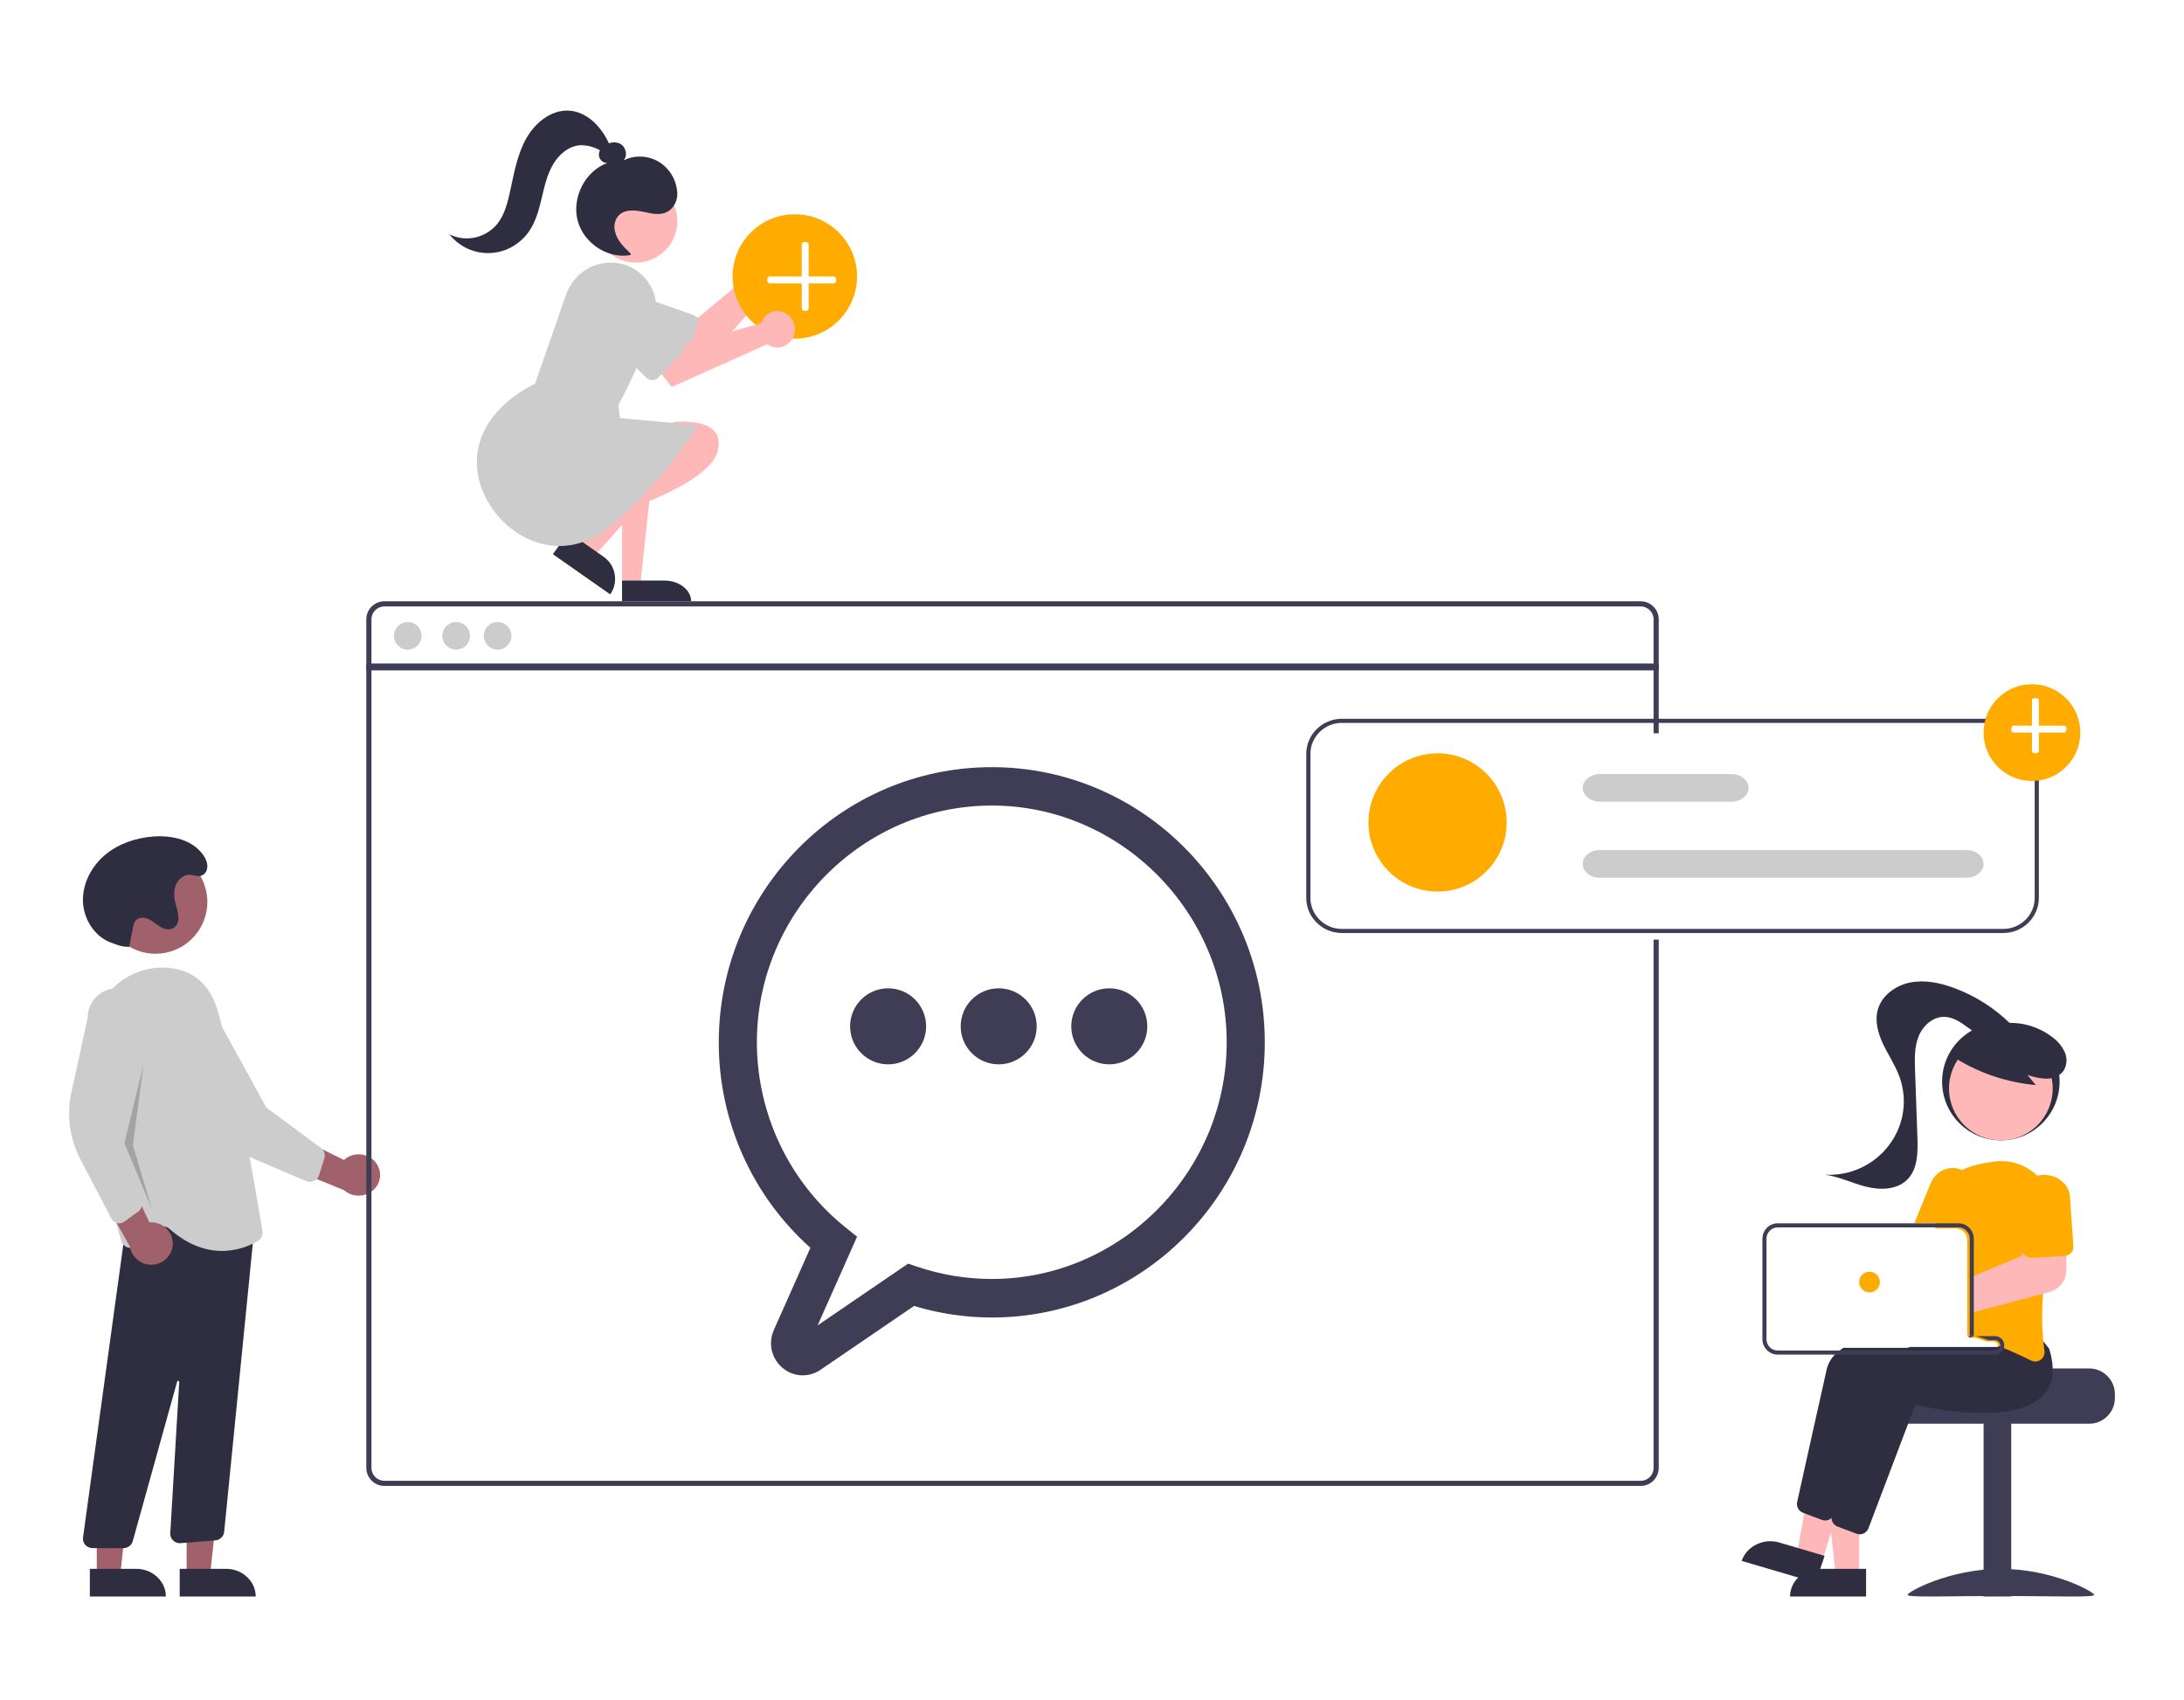 <?xml version="1.0" encoding="UTF-8"?>
<svg width="316px" height="246px" viewBox="0 0 316 246" version="1.1" xmlns="http://www.w3.org/2000/svg" xmlns:xlink="http://www.w3.org/1999/xlink">
    <title>keyword-research copy 35</title>
    <g id="Page-1" stroke="none" stroke-width="1" fill="none" fill-rule="evenodd">
        <g id="keyword-research-copy-35">
            <rect id="Rectangle" fill="#FFFFFF" x="0" y="0" width="316" height="246"></rect>
            <g id="Group-64" transform="translate(10, 16)">
                <path d="M44.474,152.354 C43.902,151.523 42.932,151.021 41.894,151.021 C41.101,151.021 40.338,151.314 39.764,151.839 L30,147 L30.607,152.451 L39.785,156.211 C40.359,156.718 41.111,157 41.892,157 C43.597,157 45,155.653 45,154.015 C45,153.423 44.817,152.845 44.474,152.354 Z" id="Fill-1" fill="#A0616A"></path>
                <path d="M35.419,154.877 C35.062,155.037 34.652,155.041 34.291,154.888 L25.022,150.95 C21.854,149.604 19.291,147.175 17.812,144.118 L12.939,134.044 C12.331,133.278 12,132.334 12,131.364 C12,128.97 14.011,127 16.455,127 C17.832,127 19.134,127.625 19.977,128.692 L28.542,144.257 L36.452,150.109 C36.914,150.453 37.109,151.047 36.939,151.59 L36.163,154.046 C36.079,154.309 35.916,154.542 35.695,154.712 C35.61,154.777 35.517,154.833 35.419,154.877 Z" id="Fill-2" fill="#CCCCCC"></path>
                <path d="M12.5,107 C16.639,107 20,110.361 20,114.5 C20,118.639 16.639,122 12.5,122 C8.361,122 5,118.639 5,114.5 C5,110.361 8.361,107 12.5,107 Z" id="Fill-3" fill="#A0616A"></path>
                <polygon id="Fill-4" fill="#A0616A" points="17.001 212 20.388 212 22 197 17 197"></polygon>
                <path d="M27,215 L16,215 L16,211 L22.75,211 C25.081,211 27,212.805 27,215 Z" id="Fill-5" fill="#2F2E41"></path>
                <polygon id="Fill-6" fill="#A0616A" points="4.001 212 7.388 212 9 197 4 197"></polygon>
                <path d="M14,215 L3,215 L3,211 L9.75,211 C12.081,211 14,212.805 14,215 Z" id="Fill-7" fill="#2F2E41"></path>
                <path d="M2.346,207.538 C2.081,207.244 1.959,206.853 2.012,206.466 L8.676,158 L25.233,160.727 L27,159.699 L22.431,205.684 C22.353,206.321 21.819,206.822 21.159,206.877 L16.146,207.282 C16.107,207.285 16.068,207.287 16.029,207.287 C15.263,207.287 14.632,206.675 14.632,205.932 C14.632,205.906 14.633,205.88 14.635,205.854 L15.933,183.955 C15.933,183.952 15.933,183.949 15.933,183.946 C15.933,183.863 15.863,183.795 15.778,183.795 C15.708,183.795 15.646,183.841 15.628,183.906 L9.206,206.998 C9.042,207.587 8.487,207.999 7.858,208 L3.397,208 C2.995,208 2.611,207.831 2.346,207.538 Z" id="Fill-8" fill="#2F2E41"></path>
                <path d="M14.466,161.761 C14.075,161.409 13.482,161.385 13.062,161.703 L9.747,164.262 C9.502,164.452 9.199,164.556 8.888,164.556 C8.266,164.556 7.715,164.144 7.544,163.551 C5.918,157.897 2.234,143.667 3.142,133.651 C3.656,127.974 8.594,123.659 14.149,124.021 C17.947,124.273 20.446,126.448 21.576,130.486 C24.35,140.401 27.398,158.588 27.981,162.134 C28.075,162.696 27.811,163.26 27.317,163.55 C25.749,164.485 23.957,164.985 22.127,165 C19.914,165 17.26,164.235 14.466,161.761 Z" id="Fill-9" fill="#CCCCCC"></path>
                <path d="M14.99,164.158 C14.997,164.076 15,163.993 15,163.911 C15,162.235 13.602,160.856 11.904,160.856 C11.805,160.856 11.707,160.861 11.609,160.87 L7.03,151 L4,155.783 L8.813,164.422 C9.057,165.902 10.366,167 11.885,167 C13.506,167 14.869,165.752 14.99,164.158 Z" id="Fill-10" fill="#A0616A"></path>
                <path d="M6.939,160.963 C6.582,160.875 6.278,160.633 6.103,160.298 L1.608,151.689 C0.071,148.746 -0.384,145.322 0.329,142.058 L2.677,131.3 C2.686,128.938 4.561,127 6.838,127 C9.121,127 11,128.949 11,131.317 C11,131.326 11,131.334 11,131.342 L8.134,148.583 L10.504,157.869 C10.642,158.414 10.436,158.993 9.99,159.314 L7.974,160.762 C7.758,160.917 7.501,161 7.238,161 C7.137,161 7.037,160.988 6.939,160.963 Z" id="Fill-11" fill="#CCCCCC"></path>
                <polygon id="Fill-12" fill-opacity="0.2" fill="#000000" points="10.769 138 8 149.4 12 159 9.231 149.7"></polygon>
                <path d="M8.69,120.999 C8.037,121.011 7.388,120.893 6.78,120.65 C6.512,120.546 6.235,120.461 5.968,120.357 C3.61,119.438 2.057,116.904 2.002,114.353 C1.946,111.803 3.255,109.328 5.198,107.697 C7.141,106.066 9.657,105.229 12.177,105.035 C14.892,104.827 17.948,105.521 19.465,107.803 C19.869,108.41 20.151,109.147 19.912,109.88 C19.84,110.101 19.712,110.3 19.541,110.455 C18.864,111.064 18.188,110.606 17.498,110.566 C16.549,110.51 15.696,111.286 15.39,112.194 C15.083,113.102 15.218,114.103 15.466,115.029 C15.654,115.586 15.773,116.166 15.819,116.753 C15.86,117.351 15.59,117.929 15.108,118.279 C14.515,118.64 13.736,118.431 13.142,118.07 C12.549,117.708 12.036,117.206 11.395,116.94 C10.754,116.674 9.893,116.733 9.52,117.323 C9.401,117.537 9.321,117.771 9.283,118.014 C8.948,119.552 9.025,119.461 8.69,120.999 Z" id="Fill-13" fill="#2F2E41"></path>
                <path d="M227.386,71 L45.612,71 C44.179,71 43,72.176 43,73.603 L43,196.397 C43,197.824 44.179,199 45.612,199 L227.386,199 C228.149,199 228.876,198.666 229.371,198.086 C229.392,198.064 229.411,198.04 229.428,198.015 C229.584,197.825 229.71,197.612 229.802,197.385 C229.934,197.072 230,196.736 230,196.397 L230,119.957 L229.254,119.957 L229.254,196.397 C229.255,196.76 229.147,197.115 228.946,197.418 C228.767,197.684 228.524,197.902 228.239,198.051 C227.975,198.187 227.683,198.257 227.386,198.257 L45.612,198.257 C44.588,198.255 43.747,197.417 43.746,196.397 L43.746,73.603 C43.747,72.583 44.588,71.745 45.612,71.743 L227.386,71.743 C228.41,71.743 229.253,72.583 229.254,73.603 L229.254,90.103 L230,90.103 L230,73.603 C230,72.175 228.819,71 227.386,71 Z" id="Fill-14" fill="#3F3D56"></path>
                <polygon id="Fill-15" fill="#3F3D56" points="43 81 230 81 230 80 43 80"></polygon>
                <path d="M49,74 C50.104,74 51,74.896 51,76 C51,77.104 50.104,78 49,78 C47.896,78 47,77.104 47,76 C47,74.896 47.896,74 49,74 Z" id="Fill-16" fill="#CCCCCC"></path>
                <path d="M56,74 C57.104,74 58,74.896 58,76 C58,77.104 57.104,78 56,78 C54.896,78 54,77.104 54,76 C54,74.896 54.896,74 56,74 Z" id="Fill-17" fill="#CCCCCC"></path>
                <path d="M62,74 C63.104,74 64,74.896 64,76 C64,77.104 63.104,78 62,78 C60.896,78 60,77.104 60,76 C60,74.896 60.896,74 62,74 Z" id="Fill-18" fill="#CCCCCC"></path>
                <path d="M106.14,183 C103.621,182.988 101.554,180.896 101.554,178.357 C101.554,177.705 101.69,177.061 101.954,176.466 L107.256,164.542 C98.813,157.015 93.98,146.177 94,134.815 C94,112.861 111.72,95 133.5,95 C155.28,95 173,112.861 173,134.815 C173,156.769 155.28,174.631 133.5,174.631 C129.69,174.627 125.9,174.064 122.251,172.96 L108.719,182.195 C107.959,182.717 107.06,182.998 106.14,183 Z M133.51,100.556 L133.48,100.556 C114.846,100.556 99.512,116.012 99.512,134.795 C99.512,145.225 104.24,155.103 112.339,161.595 L114.009,162.938 L108.304,175.769 L121.396,166.835 L122.688,167.273 C126.176,168.454 129.831,169.056 133.51,169.056 C152.15,169.056 167.488,153.595 167.488,134.806 C167.488,116.017 152.15,100.556 133.51,100.556 Z" id="Fill-19" fill="#3F3D56"></path>
                <path d="M134.5,127 C137.536,127 140,129.464 140,132.5 C140,135.535 137.536,138 134.5,138 C131.465,138 129,135.535 129,132.5 C129,129.464 131.465,127 134.5,127 Z" id="Fill-20" fill="#3F3D56"></path>
                <path d="M118.5,127 C121.535,127 124,129.464 124,132.5 C124,135.535 121.535,138 118.5,138 C115.464,138 113,135.535 113,132.5 C113,129.464 115.464,127 118.5,127 Z" id="Fill-21" fill="#3F3D56"></path>
                <path d="M150.5,127 C153.536,127 156,129.464 156,132.5 C156,135.535 153.536,138 150.5,138 C147.465,138 145,135.535 145,132.5 C145,129.464 147.465,127 150.5,127 Z" id="Fill-22" fill="#3F3D56"></path>
                <path d="M274.583,111 L221.417,111 C220.091,111 219,110.097 219,109 C219,107.903 220.091,107 221.417,107 L274.583,107 C275.909,107 277,107.903 277,109 C277,110.097 275.909,111 274.583,111 Z" id="Fill-23" fill="#CCCCCC"></path>
                <path d="M240.506,100 L221.494,100 C220.126,100 219,99.097 219,98 C219,96.903 220.126,96 221.494,96 L240.506,96 C241.874,96 243,96.903 243,98 C243,99.097 241.874,100 240.506,100 Z" id="Fill-24" fill="#CCCCCC"></path>
                <path d="M198,93 C203.519,93 208,97.481 208,103 C208,108.519 203.519,113 198,113 C192.481,113 188,108.519 188,103 C188,97.481 192.481,93 198,93 Z" id="Fill-25" fill="#FFAB00"></path>
                <path d="M279.866,88 L184.134,88 C181.319,88.004 179.004,90.289 179,93.067 L179,113.933 C179.004,116.711 181.319,118.996 184.134,119 L279.866,119 C282.681,118.996 284.996,116.711 285,113.933 L285,93.067 C284.996,90.289 282.681,88.004 279.866,88 Z M284.396,113.933 C284.393,116.384 282.35,118.401 279.866,118.404 L184.134,118.404 C181.65,118.401 179.607,116.384 179.604,113.933 L179.604,93.067 C179.607,90.616 181.65,88.599 184.134,88.596 L279.866,88.596 C282.35,88.599 284.393,90.616 284.396,93.067 L284.396,113.933 Z" id="Fill-26" fill="#3F3D56"></path>
                <path d="M284,83 C287.863,83 291,86.137 291,90 C291,93.863 287.863,97 284,97 C280.137,97 277,93.863 277,90 C277,86.137 280.137,83 284,83 Z" id="Fill-27" fill="#FFAB00"></path>
                <path d="M284.147,92.915 C284.053,92.86 284,92.786 284,92.709 L284,85.291 C284,85.132 284.226,85 284.5,85 C284.774,85 285,85.132 285,85.291 L285,92.709 C285,92.869 284.774,93 284.5,93 C284.368,93 284.24,92.969 284.147,92.915 Z" id="Fill-28" fill="#FFFFFF"></path>
                <path d="M281.085,89.853 C281.031,89.76 281,89.632 281,89.5 C281,89.226 281.132,89 281.291,89 L288.709,89 C288.869,89 289,89.226 289,89.5 C289,89.775 288.869,90 288.709,90 L281.291,90 C281.214,90 281.14,89.948 281.085,89.853 Z" id="Fill-29" fill="#FFFFFF"></path>
                <path d="M292.304,182 L278.11,182 C278.11,182.409 263.481,182.741 263.481,182.741 C263.252,182.914 263.042,183.113 262.857,183.333 C262.302,183.997 261.998,184.837 262,185.704 L262,186.296 C262.001,188.328 263.668,189.999 265.696,190 L292.304,190 C294.331,189.998 295.998,188.327 296,186.296 L296,185.704 C295.997,183.673 294.33,182.003 292.304,182 Z" id="Fill-30" fill="#3F3D56"></path>
                <polygon id="Fill-31" fill="#3F3D56" points="277 215 281 215 281 189 277 189"></polygon>
                <path d="M293,214.759 C293,215.18 286.956,214.922 279.5,214.922 C272.044,214.922 266,215.18 266,214.759 C266,214.338 272.044,211 279.5,211 C286.956,211 293,214.338 293,214.759 Z" id="Fill-32" fill="#3F3D56"></path>
                <path d="M279.5,132 C284.191,132 288,135.809 288,140.5 C288,145.191 284.191,149 279.5,149 C274.809,149 271,145.191 271,140.5 C271,135.809 274.809,132 279.5,132 Z" id="Fill-33" fill="#2F2E41"></path>
                <polygon id="Fill-34" fill="#FFB8B8" points="258.999 212 255.612 212 254 197 259 197"></polygon>
                <path d="M253.25,211 L260,211 L260,215 L249,215 C249,212.806 250.918,211 253.25,211 Z" id="Fill-35" fill="#2F2E41"></path>
                <polygon id="Fill-36" fill="#FFB8B8" points="253.619 210 250 208.838 252.658 194 258 195.715"></polygon>
                <path d="M247.433,207.185 L254,209.119 L252.703,213 L242,209.848 C242.712,207.719 245.164,206.517 247.433,207.185 Z" id="Fill-37" fill="#2F2E41"></path>
                <path d="M281.94,179.274 C281.854,178.55 281.701,177.837 281.481,177.143 L280.79,176.27 L278.992,174 L278.913,174.003 C278.78,174.009 278.228,174.039 277.374,174.106 L277.365,174.106 C276.837,174.149 276.191,174.203 275.458,174.273 C275.265,174.294 275.062,174.313 274.854,174.334 L274.854,177.502 L278.626,177.502 C279.004,177.502 279.326,177.787 279.375,178.163 C279.378,178.196 279.381,178.227 279.381,178.26 C279.381,178.676 279.04,179.019 278.626,179.019 L256.718,179.019 C256.439,179.205 256.171,179.408 255.915,179.626 C255.143,180.226 254.587,181.064 254.331,182.01 C253.051,187.666 250.719,198.214 250.031,201.312 C249.929,201.786 250.084,202.28 250.438,202.61 C250.566,202.731 250.717,202.824 250.882,202.886 L253.604,203.912 C253.715,203.953 253.832,203.981 253.951,203.994 C253.966,203.994 253.978,203.997 253.993,203.997 C254.021,203.999 254.049,204 254.077,204 C254.639,203.998 255.145,203.647 255.348,203.12 L257.496,197.452 L260.807,188.713 L262.116,185.257 C263.634,185.615 276.369,188.449 280.633,183.883 C281.054,183.433 281.386,182.906 281.611,182.332 C281.97,181.356 282.083,180.305 281.94,179.274 Z" id="Fill-38" fill="#2F2E41"></path>
                <path d="M286.72,179.975 C286.653,179.705 286.578,179.426 286.49,179.144 L284,176 L283.922,176.003 C283.765,176.012 283.019,176.052 281.875,176.146 C280.577,176.255 278.763,176.431 276.725,176.707 C276.665,176.713 276.601,176.722 276.541,176.731 C276.342,176.759 276.139,176.786 275.937,176.816 L275.937,177.378 L279.71,177.378 C280.088,177.378 280.41,177.663 280.459,178.039 C280.462,178.072 280.465,178.103 280.465,178.136 C280.465,178.552 280.124,178.895 279.71,178.895 L266.374,178.895 C265.791,179.086 265.23,179.286 264.693,179.502 C261.873,180.624 259.763,182.096 259.331,184.011 C259.186,184.654 259.026,185.361 258.857,186.113 C258.23,188.911 257.466,192.337 256.775,195.45 L256.775,195.453 C256.633,196.096 256.491,196.721 256.355,197.328 C255.778,199.938 255.289,202.15 255.03,203.312 C255.024,203.345 255.018,203.375 255.012,203.409 L255.012,203.415 C254.981,203.65 255.01,203.889 255.096,204.11 L255.099,204.113 L255.099,204.116 C255.182,204.327 255.317,204.514 255.492,204.659 C255.608,204.756 255.74,204.832 255.881,204.886 L258.604,205.912 C258.755,205.969 258.916,205.999 259.078,206 C259.304,206.001 259.528,205.943 259.727,205.833 C260.012,205.678 260.233,205.425 260.349,205.12 L266.211,189.657 L267.12,187.257 C268.638,187.615 281.377,190.446 285.642,185.883 C286.485,184.966 286.966,183.771 286.995,182.524 C287.024,181.665 286.932,180.807 286.72,179.975 Z" id="Fill-39" fill="#2F2E41"></path>
                <path d="M285.059,154.426 C285.011,154.369 284.96,154.313 284.906,154.259 C283.279,152.573 280.927,151.756 278.588,152.064 C277.582,152.194 276.584,152.388 275.603,152.643 C274.335,152.965 273.174,153.607 272.235,154.506 C270.757,155.92 269.946,157.883 270.003,159.913 C270.015,160.32 270.018,160.736 270.012,161.158 C270.012,161.354 270.009,161.553 270.006,161.752 L272.976,161.752 C273.105,161.751 273.233,161.766 273.359,161.796 C274.102,161.972 274.631,162.632 274.633,163.386 L274.633,177.206 C274.835,177.263 275.037,177.319 275.235,177.379 C275.299,177.399 275.359,177.417 275.419,177.435 C275.489,177.456 275.558,177.477 275.624,177.497 C276.236,177.685 276.833,177.883 277.417,178.092 L278.399,178.092 C278.775,178.092 279.097,178.371 279.146,178.739 C279.351,178.819 279.549,178.9 279.745,178.98 C280.441,179.265 281.101,179.55 281.706,179.827 C282.523,180.195 283.249,180.545 283.857,180.851 C284.049,180.948 284.26,180.999 284.475,181 C284.757,180.999 285.031,180.91 285.258,180.745 C285.305,180.71 285.35,180.674 285.394,180.635 C285.72,180.332 285.875,179.889 285.806,179.452 C285.495,177.119 285.404,174.761 285.535,172.411 C285.62,170.436 285.8,168.409 286.035,166.452 C286.162,165.391 286.303,164.351 286.451,163.35 C286.593,162.394 286.743,161.476 286.891,160.608 C287.283,158.38 286.606,156.095 285.059,154.426 Z" id="Fill-40" fill="#FFAB00"></path>
                <path d="M273.908,153.302 C273.753,153.232 273.593,153.173 273.43,153.126 C271.772,152.652 270.02,153.55 269.337,155.221 L267.26,160.31 L267,160.952 L274.174,160.952 C274.303,160.952 274.432,160.968 274.558,161 L274.799,160.406 L275.719,158.154 C276.473,156.296 275.657,154.108 273.908,153.302 Z" id="Fill-41" fill="#FFAB00"></path>
                <path d="M279.5,134 C283.639,134 287,137.361 287,141.5 C287,145.639 283.639,149 279.5,149 C275.361,149 272,145.639 272,141.5 C272,137.361 275.361,134 279.5,134 Z" id="Fill-42" fill="#FFB8B8"></path>
                <path d="M273,137.159 C276.509,139.319 280.466,140.633 284.562,141 L283.343,139.527 C284.23,139.858 285.164,140.045 286.11,140.082 C287.054,140.067 288.043,139.7 288.579,138.916 C289.064,138.125 289.134,137.144 288.768,136.291 C288.396,135.452 287.818,134.723 287.088,134.174 C284.464,132.08 280.965,131.45 277.784,132.497 C276.708,132.821 275.745,133.444 275.005,134.295 C274.302,135.168 272.95,135.947 273.31,137.012 L273,137.159 Z" id="Fill-43" fill="#2F2E41"></path>
                <path d="M281,132.245 C278.654,129.895 275.815,128.081 272.684,126.932 C270.673,126.196 268.485,125.742 266.384,126.159 C264.282,126.577 262.294,128.014 261.708,130.051 C261.229,131.717 261.724,133.511 262.468,135.079 C263.212,136.647 264.205,138.101 264.807,139.728 C265.239,140.895 265.459,142.128 265.459,143.37 C265.459,149.191 260.611,153.981 254.719,153.981 C254.479,153.981 254.239,153.974 254,153.958 C256.065,154.231 257.968,155.19 259.987,155.7 C262.005,156.21 264.387,156.176 265.888,154.747 C267.474,153.236 267.506,150.778 267.429,148.602 C267.315,145.366 267.201,142.13 267.087,138.895 C267.029,137.245 266.979,135.542 267.582,134.001 C268.184,132.461 269.615,131.113 271.287,131.127 C272.553,131.137 273.674,131.895 274.69,132.643 C275.706,133.39 276.781,134.188 278.042,134.299 C279.304,134.411 280.744,133.488 280.65,132.24 L281,132.245 Z" id="Fill-44" fill="#2F2E41"></path>
                <path d="M287.342,162.041 L282.931,162.152 L282.61,165.04 L282.538,165.708 L275.629,168.598 L275,168.862 L275,174 L275.629,173.833 L277.618,173.305 L277.627,173.305 L286.386,170.981 L286.486,170.955 C287.935,170.565 288.945,169.326 288.959,167.921 L288.981,164.512 L289,162 L287.342,162.041 Z" id="Fill-45" fill="#FFB8B8"></path>
                <path d="M289.498,157.13 C289.377,155.381 287.724,154 285.753,154 C283.694,154 282,155.505 282,157.335 C282,157.403 282.003,157.471 282.007,157.539 L282.506,164.777 C282.534,165.162 282.753,165.517 283.103,165.745 C283.379,165.928 283.719,166.017 284.063,165.997 L287.56,165.806 L288.62,165.748 C289.01,165.731 289.376,165.573 289.632,165.31 C289.66,165.283 289.686,165.254 289.71,165.223 C289.917,164.977 290.019,164.672 289.997,164.365 L289.498,157.13 Z" id="Fill-46" fill="#FFAB00"></path>
                <path d="M275.968,177.328 L275.588,177.328 L275.588,177.29 C275.394,177.316 275.197,177.343 275,177.373 L275,177.922 L277.718,177.922 C277.147,177.714 276.564,177.516 275.968,177.328 Z M275.968,177.328 L275.588,177.328 L275.588,177.29 C275.394,177.316 275.197,177.343 275,177.373 L275,177.922 L277.718,177.922 C277.147,177.714 276.564,177.516 275.968,177.328 Z M278.676,177.328 L275.588,177.328 L275.588,163.227 C275.586,162.238 274.932,161.363 273.991,161.089 C273.794,161.029 273.589,160.999 273.382,161 L247.206,161 C245.996,161.002 245.001,162.006 245,163.227 L245,177.773 C245,178.995 245.996,180 247.206,180 L278.676,180 C279.348,179.999 279.917,179.483 279.991,178.81 C279.997,178.761 280,178.713 280,178.664 C279.999,177.932 279.402,177.329 278.676,177.328 Z M279.412,178.664 C279.412,179.071 279.08,179.406 278.676,179.406 L247.206,179.406 C246.319,179.406 245.589,178.669 245.588,177.773 L245.588,163.227 C245.589,162.331 246.319,161.594 247.206,161.594 L273.382,161.594 C273.508,161.593 273.634,161.608 273.756,161.638 C274.482,161.813 274.999,162.473 275,163.227 L275,177.922 L278.676,177.922 C279.044,177.922 279.358,178.201 279.406,178.569 C279.409,178.602 279.412,178.631 279.412,178.664 Z M275.968,177.328 L275.588,177.328 L275.588,177.29 C275.394,177.316 275.197,177.343 275,177.373 L275,177.922 L277.718,177.922 C277.147,177.714 276.564,177.516 275.968,177.328 Z" id="Fill-47" fill="#3F3D56"></path>
                <path d="M260.5,168 C261.328,168 262,168.672 262,169.5 C262,170.328 261.328,171 260.5,171 C259.672,171 259,170.328 259,169.5 C259,168.672 259.672,168 260.5,168 Z" id="Fill-48" fill="#FFAB00"></path>
                <path d="M100.667,21.5 C100.66,21.639 100.665,21.779 100.68,21.917 L91.022,29.955 L88.142,28.921 L86,33.028 L92.297,36 L102.855,24.25 C103.012,24.278 103.172,24.293 103.332,24.293 C104.796,24.293 106,23.098 106,21.647 C106,20.195 104.796,19 103.332,19 C101.924,19 100.745,20.105 100.667,21.5 Z" id="Fill-49" fill="#FFB8B8"></path>
                <path d="M87.847,35.934 L78.317,32.599 C76.93,32.113 76,30.83 76,29.4 C76,27.535 77.583,26 79.507,26 C79.913,26 80.316,26.069 80.698,26.202 L90.228,29.537 C90.69,29.699 91,30.127 91,30.603 C91,30.734 90.976,30.865 90.931,30.988 L89.343,35.252 C89.124,35.837 88.45,36.144 87.847,35.934 Z" id="Fill-50" fill="#CCCCCC"></path>
                <polygon id="Fill-51" fill="#FFB8B8" points="80.001 68 82.711 68 84 56 80 56"></polygon>
                <path d="M90,71 L80,71 L80,68 L86.136,68 C88.256,68 90,69.354 90,71 Z" id="Fill-52" fill="#2F2E41"></path>
                <polygon id="Fill-53" fill="#FFB8B8" points="74 62.304 76.388 64 84 55.503 80.476 53"></polygon>
                <path d="M78.294,70 L70,64.192 L72.253,61 L77.343,64.564 C79.1,65.795 79.53,68.249 78.294,70 Z" id="Fill-54" fill="#2F2E41"></path>
                <path d="M87.496,45.067 C87.496,45.067 95.22,44.123 93.833,49.318 C92.447,54.513 77,59 77,59 L87.496,45.067 Z" id="Fill-55" fill="#FFB8B8"></path>
                <path d="M82,10 C85.312,10 88,12.688 88,16 C88,19.311 85.312,22 82,22 C78.689,22 76,19.311 76,16 C76,12.688 78.689,10 82,10 Z" id="Fill-56" fill="#FFB8B8"></path>
                <path d="M61.961,58.549 C58.482,54.383 57.264,47.988 62.812,42.67 C64.182,41.389 65.734,40.329 67.414,39.527 L71.885,26.665 C72.834,23.921 75.351,22.059 78.182,22.006 C80.933,21.884 83.475,23.566 84.508,26.191 C85.054,27.497 85.117,28.964 84.684,30.314 C83.353,34.577 81.605,38.691 79.466,42.592 L79.698,44.494 L91,45.527 L90.895,45.704 C90.839,45.796 85.308,54.464 78.232,60.218 C75.812,62.185 73.31,63 70.949,63 C67.368,63 64.111,61.125 61.961,58.549 Z" id="Fill-57" fill="#CCCCCC"></path>
                <path d="M61.904,16.459 C62.961,15.159 63.414,13.457 63.779,11.802 C64.356,9.182 64.803,6.473 66.085,4.135 C67.367,1.797 69.724,-0.139 72.322,0.008 C74.906,0.155 76.994,2.3 78.103,4.742 C78.646,4.524 79.253,4.555 79.773,4.825 C80.572,5.277 80.871,6.561 80.206,7.204 C81.62,6.509 83.255,6.467 84.701,7.088 C86.574,7.911 87.848,9.754 87.993,11.85 C88.049,12.694 87.764,13.525 87.205,14.144 C86.059,15.363 84.437,14.942 82.995,14.632 C81.633,14.339 79.974,14.26 79.207,15.599 C78.905,16.158 78.82,16.814 78.97,17.435 C79.265,18.772 80.224,19.704 81.154,20.595 L81.306,20.887 C78.021,21.548 74.434,19.232 73.572,15.893 C72.71,12.554 74.705,8.701 77.874,7.588 C77.861,7.588 77.849,7.588 77.837,7.588 C77.187,7.588 76.652,7.036 76.652,6.365 C76.652,6.151 76.706,5.94 76.81,5.755 C75.933,5.247 74.94,4.992 73.935,5.014 C72.299,5.125 70.883,6.328 70.031,7.775 C69.179,9.222 68.793,10.902 68.403,12.546 C68.012,14.191 67.589,15.867 66.679,17.275 C65.328,19.365 63.049,20.622 60.616,20.622 C58.445,20.622 56.384,19.621 55,17.894 C57.345,19.068 60.181,18.478 61.904,16.459 Z" id="Fill-58" fill="#2F2E41"></path>
                <path d="M105,15 C109.967,15 114,19.033 114,24 C114,28.967 109.967,33 105,33 C100.033,33 96,28.967 96,24 C96,19.033 100.033,15 105,15 Z" id="Fill-59" fill="#FFAB00"></path>
                <path d="M106.147,28.893 C106.053,28.825 106,28.732 106,28.636 L106,19.364 C106,19.164 106.226,19 106.5,19 C106.774,19 107,19.164 107,19.364 L107,28.636 C107,28.836 106.774,29 106.5,29 C106.367,29 106.24,28.962 106.147,28.893 Z" id="Fill-60" fill="#FFFFFF"></path>
                <path d="M101.106,24.854 C101.038,24.76 101,24.633 101,24.5 C101,24.226 101.164,24 101.364,24 L110.636,24 C110.835,24 111,24.226 111,24.5 C111,24.774 110.835,25 110.636,25 L101.364,25 C101.267,25 101.175,24.948 101.106,24.854 Z" id="Fill-61" fill="#FFFFFF"></path>
                <path d="M100.249,30.392 C100.187,30.515 100.134,30.644 100.091,30.776 L88.551,33.984 L86.502,31.832 L83,34.649 L87.191,40 L101.009,33.808 C101.436,34.127 101.948,34.298 102.473,34.298 C103.86,34.298 105,33.103 105,31.649 C105,30.196 103.86,29 102.473,29 C101.546,29 100.69,29.536 100.249,30.392 Z" id="Fill-62" fill="#FFB8B8"></path>
                <path d="M83.501,38.648 L76.07,31.216 C75.385,30.533 75,29.605 75,28.638 C75,26.643 76.642,25 78.638,25 C79.604,25 80.532,25.385 81.214,26.07 L88.645,33.502 C88.872,33.73 89,34.038 89,34.36 C89,34.681 88.872,34.99 88.645,35.217 L85.215,38.648 C84.745,39.117 83.971,39.117 83.501,38.648 Z" id="Fill-63" fill="#CCCCCC"></path>
            </g>
        </g>
    </g>
</svg>